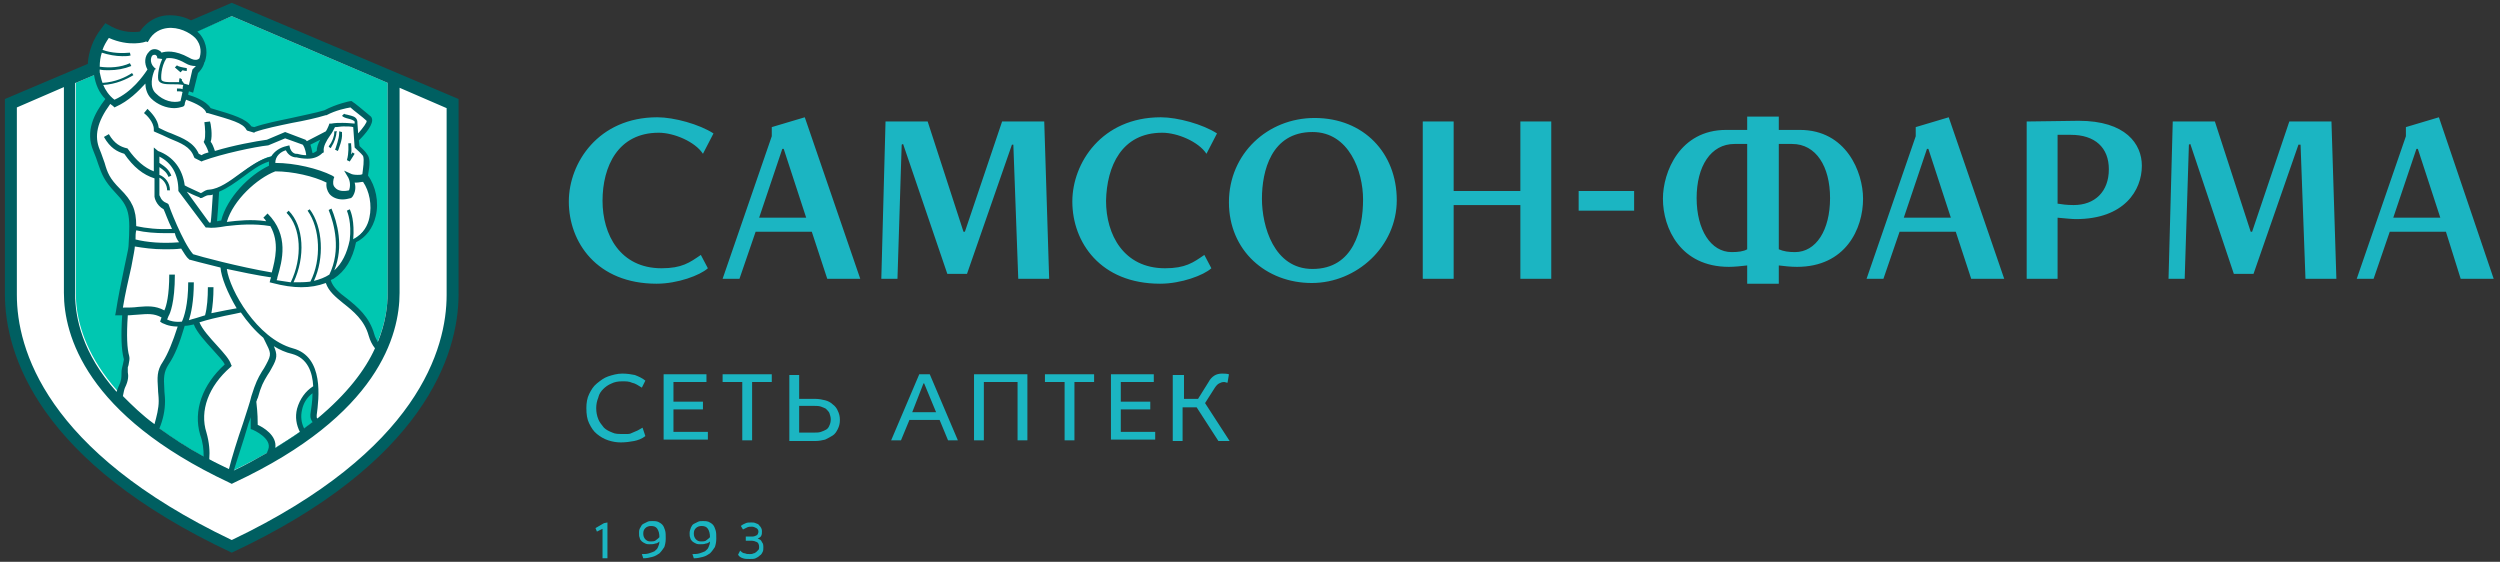 <svg xmlns="http://www.w3.org/2000/svg" width="356" height="80"><rect width="100%" height="100%" fill="#333333" stroke="none"/><g fill="none"><path fill="#FFF" d="M33 78.2C60 65.5 64.8 50.4 64.8 42V14.7L33 1 1.2 14.6v27.3C1.2 50.4 6 65.5 33 78.2z"/><path fill="#00C7B1" d="M33 67.1C52.3 58 55.2 47.3 55.2 41.8v-30L33 2.3l-22.2 9.5v30c0 5.5 2.9 16.1 22.2 25.3z"/><path fill="#FFF" d="M13.8 21.2c.3.8.5 1.4.7 1.9.5 1.4.8 2.2 2.3 3.8 2.1 2.2 2.4 3.2 2 8.1 0 .3-.2 1.3-.6 3.1-.4 1.9-.9 4.2-1.2 6.2h.9v.5c-.2 2.9-.1 4.8.2 5.9.1.4.1.6-.1 1.1l-.1.4c-.1.3-.1.5 0 .8 0 .5 0 1.1-.4 2.1-.1.2-.2.6-.3 1.1 1.4 1.5 3.1 3 5.1 4.6.4-1.1.7-2.3.7-3.5 0-.7-.1-1.2-.1-1.7-.1-1.6-.2-2.5.7-3.8.8-1.2 1.6-3 2.2-5.4l.1-.3h.3c.4 0 .8-.1 1.2-.2l.4-.1.2.2c.4 1 1.6 2.3 2.7 3.5.8.8 1.5 1.6 1.8 2.2l.2.3-.3.3c-3 2.7-4.2 6.3-3.3 9.5.4 1.2.5 2.4.4 3.5 1.1.6 2.2 1.2 3.4 1.7.4-1.6 1.3-4.3 2-6.5l.4-1.2 1 .1v1.3c1.1.5 3 1.7 2.5 3.3 1.5-.9 2.9-1.8 4.2-2.7-.4-.9-.6-1.9-.3-3 .2-1.1.8-2 1.6-2.7l.8-.7V56c0 1.2-.2 2.4-.3 3v.3c0 .1 0 .3.2.5 4.6-3.7 7.2-7.3 8.6-10.6-.3-.5-.5-1-.7-1.6-.7-2.4-2.3-3.7-3.7-4.8C48 42 47 41.2 46.6 40l-.1-.4.4-.2c.1-.1.2-.1.3-.2 1.5-1 2.5-2.6 3-4.9v-.2l.2-.1c1.3-.7 2.2-1.9 2.6-3.4.4-1.8 0-4-1-5.4l-.1-.2v-.2c.3-1.4.3-2.2 0-2.7-.3-.4-.8-.9-1-1.1l-.2-.1-.1-1-.1-1.4.6.6c.9-.9 1.4-1.7 1.4-2.2 0-.1-.1-.2-.1-.2-.7-.6-2.2-1.8-2.5-2-.3 0-2 .4-3.6 1.2-1.3.4-3 .8-4.7 1.1-1.9.4-3.9.7-5.3 1.3l-.2.1-.7-.2-.1-.1c-.6-1-2.2-1.4-5.6-2.4h-.2l-.1-.2c-.6-1-2.4-1.6-3-1.7l-.5-.1.4-1.5.7.2.6-2.4.1-.1c.2-.1.6-.5.7-1.1v-.2c0-.1 0-.1.1-.2.2-.6.5-2-.6-3.3-.9-1-2.3-1.6-3.7-1.6h-.6c-.9.1-2.1.6-2.9 2l-.1.2h-.2c-.3.1-.8.2-1.5.2-1.2 0-2.5-.3-3.6-.9-1.1 1.4-1.7 3.4-1.5 5.2.1 1.3.7 2.5 1.5 3.5l.3.3-.2.3c-1.4 2-2.8 4.3-1.6 6.9zm33-2.5l-.8 1.4c-.3.5-.4 1-.4 1.4v.2l-.2.2c-.2.2-.5.3-.8.4l-.6.1v-.6c-.1-.5-.2-.8-.2-1.1l-.2-.4 3.2-1.6zM30.4 31.4c.1-.9.2-2.6.3-4.2v-.3l.3-.1c1.1-.4 2.3-1.3 3.3-2.1 1.2-.9 2.5-1.8 3.8-2.3l.7-.2v1.6l-.3.1c-2.6 1.2-5.8 4.3-6.6 7.5l-.1.3h-.3c-.2 0-.4 0-.6.1h-.6l.1-.4z"/><g fill="#005F61"><path d="M50 22c.1-.7 0-1.3 0-1.4v-.2h-.4v.2s.1 1.2-.2 2.2l.4.2.7-1.1-.3-.2-.2.3zm-1.7-3.3v.2c0 .9-.5 2.1-.5 2.2l-.1.2.4.2.1-.2c0-.1.6-1.4.5-2.3v-.2l-.4-.1zm-.3 0h-.4v.2c0 .5-.3 1.3-.7 1.8l-.1.2.3.2.1-.2c.4-.6.7-1.5.7-2l.1-.2zm-21.4-9c-.6-.1-1.2-.2-1.4-.4l-.3.3.8.7.3-.3c.3.1.5.1.6.1v-.4z"/><path d="M33 .4l-5.8 2.5c-1.1-.6-2.4-.8-3.6-.7-1.1.1-2.6.7-3.7 2.3-.7.1-2.3.2-4-.7l-.9-.5-.6.8c-1.1 1.4-1.8 3.2-1.9 5l-11.8 5v27.8c0 8.6 4.8 23.9 32.3 36.8 27.4-12.8 32.3-28.2 32.3-36.8V14.1L33 .4zm0 1.9l22.2 9.5v30c0 1.8-.3 4.2-1.4 6.9-.2-.4-.4-.7-.5-1.1-.7-2.5-2.4-3.9-3.9-5.1-1.1-.8-2-1.6-2.3-2.6.1-.1.2-.1.4-.2 1.7-1.1 2.7-2.8 3.2-5.2 1.4-.7 2.4-2 2.8-3.7.5-2 0-4.3-1.1-5.8.3-1.6.3-2.5-.1-3-.3-.5-.9-1-1.1-1.2l-.1-.8c.4-.4 1.9-1.9 1.9-2.9 0-.2-.1-.5-.3-.6-.7-.6-2.4-2-2.5-2l-.1-.1h-.2c-.1 0-2 .4-3.7 1.3-1.3.4-3 .7-4.7 1.1-1.9.4-3.9.8-5.3 1.3l-.4-.1c-.8-1.1-2.4-1.6-5.8-2.6-.7-1.1-2.5-1.7-3.2-1.9 0-.2.1-.4.1-.5l.6.2.7-2.8c.2-.2.7-.7.9-1.5 0-.1.1-.1.1-.2.3-.9.4-2.4-.7-3.8l-.4-.4L33 2.3zm8.7 47.3c-5.1-1.4-9-8.3-9.4-11.3 1.9.4 4.2.9 6.3 1.2 0 .1-.1.2-.1.3l-.1.4.4.1c1.5.4 2.9.6 4.1.6 1.3 0 2.4-.2 3.5-.6.4 1.2 1.4 2 2.5 2.9 1.4 1.1 3 2.4 3.6 4.6.2.7.5 1.3.9 1.8-1.4 3.1-4 6.5-8.2 10-.1-.1-.1-.2-.1-.2v-.3c.3-2.3 1.1-8.3-3.4-9.5zm2.8 10.5l-1.2.9c-.4-.8-.5-1.7-.3-2.6.2-1 .7-1.8 1.5-2.4 0 1.2-.2 2.2-.3 3v.3c0 .2.1.5.3.8zm-1.8 1.4c-1.1.8-2.3 1.5-3.5 2.3.3-1.8-1.8-3-2.5-3.3 0-.5 0-1.6-.2-3.3.1-.2.1-.4.2-.5.5-1.8.8-2.3 1.4-3.3.2-.3.4-.6.6-1 .8-1.4.8-1.9.3-3.1.8.5 1.7.9 2.6 1.1 2.2.6 2.9 2.6 3 4.6-1.1.7-1.9 1.8-2.3 3.2-.3 1.2-.1 2.3.4 3.3zm-14.2.4c.4 1.1.5 2.1.5 3.1-2.4-1.3-4.5-2.7-6.3-4 .5-1.2.8-2.5.8-3.9 0-.7-.1-1.2-.1-1.7-.1-1.6-.1-2.4.6-3.5.9-1.3 1.6-3.1 2.3-5.5.4 0 .8-.1 1.3-.2.4 1.1 1.7 2.5 2.7 3.6.7.8 1.5 1.6 1.7 2.1-3.2 2.9-4.5 6.6-3.5 10zm-6-6.5c0 .5.1 1 .1 1.7 0 1.1-.3 2.2-.6 3.3-1.8-1.3-3.2-2.7-4.5-4 .1-.5.2-1 .3-1.2.5-1 .5-1.7.4-2.2v-.7l.1-.3c.1-.6.2-.9.1-1.3-.3-1-.4-2.9-.2-5.8.5 0 1.1-.1 1.5-.1 1.3-.1 2.2-.2 3.3.4l-.2.6.3.2c.1 0 .8.5 2.2.5-.7 2.2-1.4 3.9-2.1 5-.9 1.3-.8 2.3-.7 3.9zm-.8-47.5c.1-.1.3-.1.4-.1.2.1.3.2.3.5l.7.1c-.6 1.3-.7 2.8-.5 3.1.3.5 1.1.5 2 .5.5 0 1 0 1.5.1 0 0-.1.3-.1.6-.2-.1-.5-.1-.8-.1v.4c.3 0 .6 0 .8.1-.1.4-.2.9-.3 1.3-1 .3-2.4 0-3.5-1.1-1-.9-.5-2.6-.2-3.3 0-.1.1-.1.1-.1l.1-.1c-.9-.6-.8-1.6-.5-1.9zm4.2 3.6v-.2l-.3-.2c-.1.2-.1.4-.1.6h-.9c-.7 0-1.4 0-1.6-.3-.1-.2-.1-1.9.7-3.1.6-.1 1.5 0 2.7.7.5.3 1 .4 1.4.4h.1l-.4.4-.1.1-.5 2.2-.7-.2c-.1-.2-.2-.3-.3-.4zM21.5 14c.9.9 2.2 1.4 3.3 1.4.4 0 .9-.1 1.2-.2l.2-.1.1-.2c0-.2.1-.5.2-.7.8.3 2.4.9 2.8 1.7l.1.2h.2c3.4 1 5 1.4 5.5 2.4l.1.1 1 .3.1-.1c1.4-.5 3.4-.9 5.3-1.3 1.7-.3 3.5-.7 4.8-1.1h.1c1.3-.7 2.8-1 3.4-1.1.4.4 1.8 1.4 2.3 1.9.1.2-.5 1-1.2 1.8l-.1-1.4c0-.2 0-.4-.1-.6-.2-.4-.7-.5-1.1-.6-.3-.1-.6-.1-.7-.2l-.3.3c.2.2.5.3.9.4.4.1.7.2.9.4v.3c-.2 0-.9-.1-1.7-.1-.6 0-1.1 0-1.6.1h-.3l-.1.3c-.1.2-.2.5-.4.8l-2.7 1.4-.1-.1-.1-.1-2.9-1.1-2.6 1.1c-1.5.2-4.8.8-7.4 1.6-.2-.6-.4-1.1-.6-1.3.3-.9 0-2.7-.1-2.9l-.8.1c.1.7.2 2.1 0 2.6l-.1.2.1.2s.4.6.6 1.3c-.4.1-.7.2-1 .4l-.4-.2c-.7-1.6-2.2-2.2-3.9-2.9-.6-.2-1.2-.5-1.8-.8-.1-1.2-1.1-2.2-1.6-2.7l-.5.6c.4.3 1.4 1.3 1.4 2.3v.3l.2.1c.7.3 1.4.6 2 .9 1.7.7 3 1.2 3.5 2.6l.1.2 1 .5.2-.1c2.7-1 7.4-2 9.3-2.2l2.4-1 2.5.9c.1.1.4.6.5 1.5-.5 0-.9-.1-1.3-.2h-.2c-.6-.1-.8-.8-.8-.8l-.1-.4-.4.1c-.9.2-1.7.7-2.2 1.5-1.5.3-3 1.4-4.4 2.4-1.5 1.1-3 2.2-4.4 2.3-.4 0-.7.2-1 .4-.1 0-.1.1-.2.1-.8-.4-1.8-.8-2.3-1.1-.3-2.3-1.6-4.1-3.8-4.9l-.6-.5v3.4c-1.3-.5-2.5-1.5-3.7-3.2l-.1-.1H18c-.8-.2-1.7-.6-2.5-2l-.7.4c.9 1.6 1.9 2.1 2.9 2.4 1.3 1.9 2.7 3 4.3 3.5V28c0 .1.2 1.2 1.3 1.8.2.4.6 1.6 1.2 2.8-2 .1-3.7-.1-5.1-.4 0-2.4-.6-3.6-2.3-5.3-1.5-1.5-1.8-2.3-2.2-3.7-.2-.5-.4-1.2-.7-1.9-.8-1.9-.4-3.9 1.5-6.5.1.1.3.2.4.3l.2.2.2-.1c1.8-.8 3.2-2.2 4.2-3.3 0 .6.2 1.5.8 2.1zm28.3 15.8l-.4.2c.1.3.7 1.7.4 4.2-.4 1.9-1.1 3.3-2.2 4.3 1.4-3.4.4-6.9-.4-8.8l-.4.2c.8 2 1.8 5.7.1 9.2-.6.4-1.4.7-2.2.9 1.5-3.2 1.3-7.7-.6-10.2l-.3.2c1.8 2.5 2 7 .4 10.1-.7.1-1.5.1-2.4.1 1.7-3.6 1.5-8-.7-10.2l-.3.3c2.1 2.1 2.3 6.4.6 9.9-.6-.1-1.3-.2-2-.3 0-.1.1-.2.1-.4.7-2.4 1.7-6-1.4-9.1l-.6.6c.2.2.3.3.4.5-2.1-.3-4-.1-5.6.1.9-3.1 4.3-6.2 6.9-7.2 2.5 0 5.5.7 7.3 1.6-.1.6.1 1.2.4 1.6.4.5 1.1.8 1.9.8.4 0 .8-.1 1.2-.2l.1-.1.1-.1c.4-.6.5-1.3.3-2h.3c.3 0 .6-.1.9-.1.9 1.3 1.3 3.3.9 5.1-.2 1-.8 2.3-2.3 3.1.2-2.6-.3-3.9-.5-4.3zM24 29.1l-.1-.1-.2-.1c-.8-.3-.9-1-1-1.1v-2.5c.6.3 1.1 1 1.1 1.8h.4c0-1.1-.7-1.9-1.5-2.2v-1.1c.7.5 1 .7 1.3 1.4l.4-.2c-.4-.9-.8-1.2-1.7-1.8v-.9c1.8.9 2.7 2.6 2.7 4.8v.1l3.9 5.2h.2c.7.1 1.6 0 2.7-.2 1.8-.2 3.9-.4 6.3 0 1.3 2.3.7 4.7.2 6.6-4.7-.8-10.3-2.3-11.2-2.6-1.5-1.7-3.5-7-3.5-7.1zm1.5 5.4c-2.4.2-4.6 0-6.2-.4 0-.5 0-.9.1-1.3 1.3.3 2.8.4 4.1.4h1.4c.1.5.3.9.6 1.3zm1.1-7.2c.4.2 1 .5 1.8.8l.1.1h.1c.2 0 .3-.1.5-.2s.4-.2.6-.2c.2 0 .4 0 .6-.1-.1 1.6-.2 3.2-.3 4h-.2l-3.2-4.4zm4.3 4.2c.1-.9.2-2.5.3-4.2 1.2-.5 2.3-1.3 3.4-2.1 1.2-.9 2.4-1.8 3.7-2.2v.6c-2.8 1.3-6 4.6-6.8 7.8-.2 0-.4.1-.6.1zm20.7-6.7c-.2.1-.4.1-.7.1-.5 0-.8-.1-.8-.1l-1.1-.5.6 1c.3.6.3 1.3.1 1.8-.8.2-1.6.1-2-.4-.3-.3-.3-.7-.2-1.2l.1-.3-.3-.2c-2-1-5.3-1.8-8.1-1.8 0-1 .8-1.6 1.5-1.8.2.4.6.9 1.3 1h.2c.4.1 1 .2 1.6.2.9 0 1.6-.3 2.1-.8l.2-.1v-.2c-.1-.6.4-1.5.9-2.2.3-.4.5-.8.7-1.2.4 0 .8-.1 1.2-.1.6 0 1.1 0 1.4.1l.2 2.9.1.1c.2.2.8.7 1.1 1.1.2.6 0 1.7-.1 2.6zm-7.4-4.2l1.4-.7c-.3.5-.5 1.1-.5 1.6-.2.1-.4.3-.6.3-.1-.5-.2-.9-.3-1.2zm-25 14.5c0-.1 0-.1 0 0 1.2.2 2.6.4 4.2.4.8 0 1.6 0 2.4-.1.4.6.7 1.2 1.1 1.5l.1.1h.1s1.8.5 4.3 1.1c.1 1.4 1 3.6 2.3 5.8-.7.1-2.1.4-3.6.7.2-1.1.3-2.3.3-3.7h-.8c0 1.5-.1 2.9-.4 4-.4.1-.9.3-1.3.4-.4.1-.7.2-1 .3.3-.9.7-2.7.7-5.4h-.8c0 3.2-.6 5-.9 5.6-1 .1-1.7-.1-2.1-.3l.2-.5c.2-.3.9-1.9.9-5.9h-.8c0 2.9-.4 4.5-.7 5.1-1.3-.7-2.4-.6-3.7-.5-.7.1-1.4.1-2.2.1.3-1.9.8-4 1.2-5.8.3-1.6.5-2.6.5-2.9zm13.6 17.2l.2-.2-.1-.2c-.2-.7-1-1.6-2-2.7s-2.1-2.3-2.5-3.3c2.5-.8 5.2-1.2 5.9-1.4.9 1.3 2 2.6 3.2 3.6l.2.4c.9 1.8 1 1.9.2 3.4-.2.4-.4.7-.6 1-.6 1-.9 1.6-1.5 3.5-.2.9-.7 2.3-1.2 3.9-.8 2.3-1.6 4.9-2 6.5-1-.5-1.9-.9-2.8-1.4.1-1.1 0-2.4-.4-3.8-1-3.1.3-6.6 3.4-9.3zm2.5 8.3c.1-.4.3-.8.4-1.2v1.7l.3.1s2.8 1.2 2.2 2.8c-.1.2-.1.3-.2.5-1.4.8-3 1.7-4.7 2.5.5-1.7 1.4-4.3 2-6.4zM14.5 7.5c.9.3 2 .5 2.9.5.4 0 .9 0 1.2-.1l-.1-.4c-1 .1-2.6.1-3.9-.4.2-.6.5-1.1.9-1.7 2.9 1.3 5.2.6 5.3.5l.2.1.1-.1c.7-1.4 1.9-1.8 2.7-1.9 1.6-.2 3.2.6 4 1.4 1 1.1.8 2.3.6 2.9-.1.1-.5.5-1.5-.1-2-1.1-3.3-.9-3.9-.7-.1-.2-.3-.3-.5-.4-.5-.2-1-.1-1.3.3-.6.6-.7 1.6-.2 2.5-.6.9-2.2 3.2-4.7 4.3-.8-.6-1.3-1.4-1.6-2.1 1.8-.1 3.3-.8 4.3-1.4l-.2-.3c-.9.6-2.4 1.3-4.2 1.4-.2-.5-.3-1.1-.4-1.5v-.4c.4.1.8.1 1.3.1 1.1 0 2.2-.2 3.2-.6l-.2-.4c-1.3.6-2.9.7-4.3.5 0-.7.1-1.4.3-2zm-3.7 4.3l2.6-1.1c.2 1.3.7 2.5 1.6 3.4-1.6 2.1-2.9 4.6-1.7 7.4.3.7.5 1.3.7 1.9.5 1.4.8 2.3 2.4 4 2 2.1 2.2 3 1.9 7.7 0 .3-.3 1.5-.6 3-.4 1.9-.9 4.3-1.2 6.3l-.1.5h1c-.2 3-.1 4.9.2 6.1.1.2 0 .3-.1.9l-.1.4c-.1.4-.1.7-.1.9 0 .5 0 1-.4 1.8-.1.2-.2.5-.3.8-4.9-5.5-5.9-10.6-5.9-13.9V11.8h.1zM63.6 42c0 7.6-4 22.2-30.6 34.9C6.4 64.2 2.4 49.6 2.4 42V15.3l6.7-2.9v29.3c0 6 3.1 17.4 23.5 27l.4.2.4-.2c20.5-9.6 23.5-21 23.5-27V12.5l6.7 2.9V42z"/></g><g fill="#1BB5C2"><path d="M91.4 55.2c-.5-.3-.9-.6-1.4-.7-.4-.2-.9-.2-1.4-.2-.6 0-1.1.1-1.5.3-.5.2-.9.5-1.2.8-.3.3-.6.7-.7 1.2-.2.5-.3 1-.3 1.5 0 .6.1 1.1.3 1.6.2.5.5.8.8 1.2.3.3.7.5 1.2.7.4.2.9.2 1.4.2h.8c.3 0 .5-.1.7-.2.2-.1.5-.2.7-.3.2-.1.5-.3.7-.4l.4 1.2c-.5.4-1.1.6-1.6.7-.5.1-1.2.2-1.9.2-.6 0-1.2-.1-1.8-.3-.6-.2-1.1-.5-1.6-.9s-.8-.9-1.1-1.5c-.3-.6-.4-1.3-.4-2.2 0-.7.1-1.4.4-2 .3-.6.6-1.1 1.1-1.5.5-.4 1-.8 1.6-1 .6-.2 1.3-.4 2-.4s1.3.1 1.8.2c.5.2 1 .4 1.5.8l-.5 1zm3.1-1.9h6.1v1.1h-4.7v2.8h4.2v1.1h-4.2v3.2h4.9v1.1h-6.3zm8.4 0h7v1.1h-2.8v8.3h-1.4v-8.3h-2.8v-1.1zm10.9 0v3.5h2.3c.5 0 1 .1 1.4.2.4.1.8.3 1.1.6.3.2.6.6.7.9.2.4.3.8.3 1.3s-.1.9-.3 1.3c-.2.4-.4.7-.7.9-.3.2-.7.4-1.1.6-.4.1-.9.2-1.4.2h-3.7v-9.4h1.4v-.1zm0 8.3h2.2c.3 0 .6 0 .9-.1.3-.1.5-.2.7-.3.2-.1.4-.3.5-.6.1-.2.2-.5.2-.9 0-.3-.1-.6-.2-.9-.1-.2-.3-.4-.5-.6-.2-.1-.4-.2-.7-.3-.3-.1-.6-.1-.9-.1h-2.2v3.8zm18.6-8.3l4 9.4H135l-1.2-2.9h-4.3l-1.2 2.9h-1.4l4-9.4h1.5zm-2.5 5.4h3.4l-1.7-4.1h-.1l-1.6 4.1zm16.4-5.4v9.4h-1.4v-8.3h-4.8v8.3h-1.4v-9.4zm2.5 0h7v1.1H153v8.3h-1.4v-8.3h-2.8v-1.1zm9.4 0h6.1v1.1h-4.7v2.8h4.2v1.1h-4.2v3.2h4.9v1.1h-6.3zm10.4 0v3.5h2l1.5-2.4c.2-.4.5-.7.8-.9.3-.2.7-.3 1.1-.3.3 0 .7 0 1 .1l-.2 1.2c-.2 0-.3-.1-.5-.1-.3 0-.5.1-.7.2-.2.1-.4.3-.6.6l-1.4 2.2 3.5 5.4h-1.6l-3.1-4.8h-2v4.8H167v-9.4h1.6v-.1zM93.8 18.9c2.2 0 5.2 1.3 6.3 3l1.5-2.9c-2-1.3-5.6-2.3-8-2.3-8.4 0-12.6 6.5-12.6 12 0 5.8 4 11.7 12.5 11.7 3 0 6.2-1.2 7.3-2.2l-1-1.9c-1.6 1.1-2.7 1.9-5.6 1.9-5.9 0-8.4-4.8-8.4-9.6 0-4.9 2.2-9.7 8-9.7zm71.7 0c2.2 0 5.2 1.3 6.3 3l1.5-2.9c-2-1.3-5.6-2.3-8-2.3-8.4 0-12.6 6.5-12.6 12 0 5.8 4 11.7 12.5 11.7 3 0 6.2-1.2 7.3-2.2l-1-1.9c-1.6 1.1-2.7 1.9-5.6 1.9-5.9 0-8.4-4.8-8.4-9.6.1-4.9 2.2-9.7 8-9.7zm-55.6-.8v1.3l-7 20.3h2.4l2.3-6.7h8l2.2 6.7h4.7l-7.9-23-4.7 1.4zM108.1 31l3.3-9.8h.2l3.2 9.8h-6.7zm34.6-13.7L137.4 33h-.2l-5.1-15.7h-6l-.6 22.4h2.3l.6-19.1.2-.1 6.3 18.5h2.8l6.4-18.4h.2l.7 19.1h4.4l-.7-22.4zm44.5-.5c-6.7 0-12.2 5.1-12.2 12s5.3 11.5 11.8 11.5c6.4 0 12.1-5.2 12.1-11.8 0-6.7-4.7-11.7-11.7-11.7zm-.3 21.5c-5.5 0-7.2-6.1-7.2-10 0-3.9 1.3-9.5 7.2-9.5 5.2 0 7.2 5.6 7.2 9.6 0 4.2-1.3 9.9-7.2 9.9zm29.6-11.1H207v-9.9h-4.4v22.4h4.4V29.2h9.5v10.5h4.4V17.3h-4.4zm56.3-9.1v1.3l-7 20.3h2.4l2.3-6.7h8l2.2 6.7h4.7l-7.9-23-4.7 1.4zM271.1 31l3.3-9.8h.2l3.2 9.8h-6.7zm79.3 8.7h4.7l-7.8-23-4.7 1.4v1.3l-7 20.3h2.4l2.3-6.7h8l2.1 6.7zm-9.6-8.7l3.3-9.8h.2l3.2 9.8h-6.7zM326 17.3L320.7 33h-.2l-5.1-15.7h-6l-.6 22.4h2.3l.6-19.1.2-.1 6.2 18.5h2.8l6.4-18.4h.3l.7 19.1h4.4l-.7-22.4zm-30-.1c-1.3 0-5.8.1-7.4.1v22.4h4.4V31c1.1.1 2.1.2 2.6.2 6.9 0 9.4-4.1 9.4-7.6 0-3.1-2.3-6.4-9-6.4zm-.7 12c-1 0-1.7-.1-2.3-.2v-9.8h1.9c3.4 0 5.4 1.8 5.4 4.9 0 3.2-2 5.1-5 5.1zm-39-10.7h-3v-1.9h-4.5v1.9h-3c-6.6 0-9 6-9 9.8 0 4.2 2.5 9.7 9.4 9.7.8 0 1.7-.1 2.6-.2v2.6h4.5v-2.6c.8.1 1.7.2 2.6.2 6.9 0 9.4-5.4 9.4-9.7 0-3.8-2.4-9.8-9-9.8zm-9.7 17.4c-3 0-5-3.2-5-7.7s2-7.7 5.4-7.7h1.8v15c-.5.3-1.3.4-2.2.4zm9 0c-.9 0-1.6-.1-2.3-.4v-15h1.9c3.4 0 5.4 3.2 5.4 7.7 0 4.6-2 7.7-5 7.7zm-30.8-8.7h7.9V30h-7.9zM86.5 74.4v5.1h-.7v-4.2l-.8.4-.2-.5 1.2-.7zm4.9 4.5c.3 0 .7 0 1-.1.3-.1.6-.2.8-.3.2-.2.4-.3.5-.6.1-.2.2-.5.2-.8-.2.2-.4.3-.6.3-.2.1-.5.1-.8.1-.2 0-.4 0-.6-.1-.2-.1-.4-.2-.5-.3-.1-.1-.3-.3-.3-.5-.1-.2-.1-.4-.1-.7 0-.3 0-.5.2-.8.1-.2.2-.4.4-.5l.6-.3c.2-.1.4-.1.7-.1.3 0 .5 0 .8.1.2.1.4.2.6.4.2.2.3.5.4.8.1.3.1.7.1 1.2s-.1.9-.2 1.2c-.2.3-.4.6-.7.9-.3.2-.6.4-1 .5-.4.1-.8.2-1.3.2l-.2-.6zm2.5-2.4c0-.5-.1-.9-.3-1.2-.2-.3-.5-.4-.9-.4-.3 0-.6.1-.8.3-.2.2-.3.4-.3.8 0 .3.1.6.3.8.2.2.4.3.7.3.3 0 .5 0 .7-.1.3-.2.5-.4.6-.5zm4.7 2.4c.3 0 .7 0 1-.1.3-.1.6-.2.8-.3.2-.2.4-.3.5-.6.1-.2.2-.5.2-.8-.2.2-.4.3-.6.3-.2.1-.5.1-.8.1-.2 0-.4 0-.6-.1-.2-.1-.4-.2-.5-.3-.1-.1-.3-.3-.3-.5-.1-.2-.1-.4-.1-.7 0-.3.1-.5.2-.8.1-.2.2-.4.4-.5l.6-.3c.2-.1.4-.1.7-.1.3 0 .5 0 .8.1.2.1.4.2.6.4.2.2.3.5.4.8.1.3.1.7.1 1.2s-.1.9-.2 1.2c-.2.3-.4.6-.7.9-.3.2-.6.4-1 .5-.4.1-.8.2-1.3.2l-.2-.6zm2.5-2.4c0-.5-.1-.9-.3-1.2-.2-.3-.5-.4-.9-.4-.3 0-.6.1-.8.3-.2.2-.3.4-.3.8 0 .3.1.6.3.8.2.2.4.3.7.3.3 0 .5 0 .7-.1.3-.2.5-.4.6-.5zm6.1-.1c.2 0 .4-.1.6-.2.1-.1.2-.3.2-.5s-.1-.4-.3-.5c-.2-.1-.4-.2-.6-.2-.3 0-.5 0-.7.1l-.6.3-.3-.5c.2-.2.5-.3.7-.4.2-.1.5-.1.8-.1.2 0 .4 0 .6.1.2.1.4.1.5.3.1.1.2.2.3.4.1.2.1.3.1.5s0 .4-.1.6c-.1.2-.3.3-.5.4.3.1.5.2.6.5.2.2.2.5.2.8 0 .2 0 .4-.1.6-.1.2-.2.4-.4.5-.2.2-.4.3-.6.4-.2.1-.5.1-.8.1-.4 0-.7 0-1-.1-.3-.1-.5-.2-.7-.5l.3-.6c.2.2.4.4.7.4.2.1.4.1.7.1.2 0 .3 0 .5-.1.1 0 .3-.1.4-.2l.3-.3c.1-.1.1-.3.1-.4 0-.3-.1-.6-.3-.7-.2-.1-.5-.2-.8-.2h-.8v-.6h1z"/></g></g></svg>